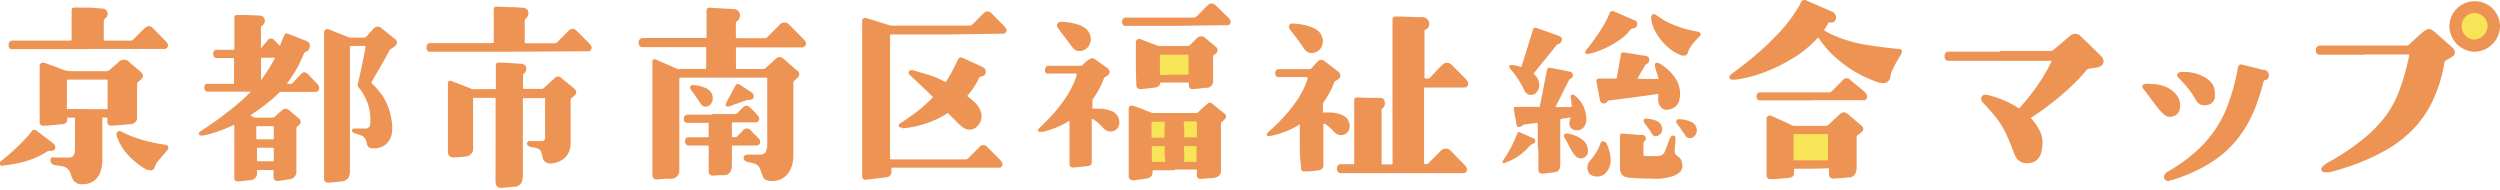 <svg xmlns="http://www.w3.org/2000/svg" width="290" height="22" viewBox="0 0 290 22"><defs><style>.a{fill:#ed9353;}.b{fill:#f8e457;}</style></defs><title>site-title2</title><path class="a" d="M29.08,13.41l.46.23a.37.37,0,0,0,.16,0h1.92a.34.34,0,0,0,.25-.1l.79-.71a1,1,0,0,1,.2-.14.56.56,0,0,1,.54,0l.15.1,1.09.93a.74.74,0,0,1,.14.14.46.46,0,0,1-.08.64l-.21.17a.26.26,0,0,0-.11.22c0,.7,0,1.4,0,2.1s0,1.58,0,2.36c0,.19,0,.39,0,.58a.85.85,0,0,1-.79.86L32.24,21a.44.44,0,0,1-.51-.45c0-.2,0-.41,0-.61,0,0,0-.08,0-.12a.09.09,0,0,0-.11-.1H29.92a.09.09,0,0,0-.1.1v.12s0,.07,0,.11a.78.78,0,0,1-.75.84l-1.2.14a2.39,2.39,0,0,1-.36,0,.3.3,0,0,1-.33-.29,1.62,1.62,0,0,1,0-.26c0-1,0-2.07,0-3.11s0-1.82,0-2.73c0-.18,0-.18-.17-.1a17.39,17.39,0,0,1-2.66,1c-.25.07-.51.13-.77.18a1.1,1.1,0,0,1-.27,0,.22.22,0,0,1-.21-.32.34.34,0,0,1,.12-.15l.16-.11q1.58-1,3.08-2.19a25.48,25.48,0,0,0,2.52-2.19.48.48,0,0,0,.11-.13c-.05,0-.12,0-.17,0H24.13a.4.4,0,0,1-.39-.25.54.54,0,0,1,.06-.56A.35.35,0,0,1,24,9.72a1.08,1.08,0,0,1,.3,0H27c.14,0,.15,0,.15-.15s0-.07,0-.11q0-1.24,0-2.47s0-.09,0-.14,0-.11-.12-.12H25.24l-.2,0c-.22-.06-.32-.25-.3-.55a.38.38,0,0,1,.36-.4l.26,0h1.72a.1.1,0,0,0,.11-.1c0-.05,0-.1,0-.15q0-1.66,0-3.33a1.4,1.4,0,0,1,0-.2.26.26,0,0,1,.29-.26h.69l.3,0,1.63.06a.77.77,0,0,1,.32.08.5.5,0,0,1,.22.21.66.66,0,0,1-.2.86.33.33,0,0,0-.17.33c0,.71,0,1.41,0,2.12a.29.29,0,0,0,0,.16c.06,0,.09-.07.12-.11l.63-.74.06-.07a.46.46,0,0,1,.71,0c.18.17.35.35.52.53a.81.81,0,0,0,.15.14s0,0,.05-.06c.13-.4.3-.78.47-1.16.09-.22.2-.26.43-.17l1.72.67a5.15,5.15,0,0,1,.51.21.54.54,0,0,1,.3.43.77.77,0,0,1-.48.8.33.33,0,0,0-.22.21,14.27,14.27,0,0,1-1.89,3.37l-.08.11s0,0,0,0h.54c.06,0,.09-.06.13-.09l.94-1a1.12,1.12,0,0,1,.22-.18.4.4,0,0,1,.42,0,.87.87,0,0,1,.23.17l1.09,1.15a.59.59,0,0,1,.16.62.37.37,0,0,1-.35.27H32.62a.32.32,0,0,0-.27.11A11.17,11.17,0,0,1,30.95,12c-.55.45-1.13.86-1.73,1.25A.42.42,0,0,0,29.08,13.41Zm1.69,3.73H30c-.19,0-.19,0-.19.2q0,.59,0,1.17s0,.07,0,.11a.09.09,0,0,0,.09.09h1.77a.09.09,0,0,0,.09-.08.66.66,0,0,0,0-.11c0-.41,0-.81,0-1.22,0-.15,0-.16-.17-.16Zm0-2.5h-.9c-.14,0-.15,0-.14.15s0,.35,0,.53,0,.44,0,.65,0,.18.19.19h1.67c.15,0,.16,0,.17-.17,0-.4,0-.79,0-1.19,0-.16,0-.17-.17-.17Zm-.48-5.37a.27.27,0,0,0,.1-.11c.21-.31.43-.63.64-.95s.54-.86.78-1.31c.11-.2.11-.2-.11-.2H30.46c-.18,0-.18,0-.18.19,0,0,0,0,0,0q0,1.11,0,2.23A.28.28,0,0,0,30.29,9.28Z"/><path class="a" d="M37.59,12.25q0-4.15,0-8.3c0-.06,0-.11,0-.17a.39.39,0,0,1,.56-.37L39.64,4l.81.32a.65.65,0,0,0,.25.05h1.53a.29.29,0,0,0,.24-.1l.91-1a.6.6,0,0,1,.81-.05l1.63,1.31a.82.82,0,0,1,.17.17.37.37,0,0,1,0,.42.85.85,0,0,1-.29.33l-.35.22A.66.66,0,0,0,45.1,6c-.5.92-1,1.82-1.55,2.73l-.42.73c-.06.11-.06.11,0,.21A10.55,10.55,0,0,1,44.3,11a7,7,0,0,1,1.13,3,4.41,4.41,0,0,1,0,1.59,2,2,0,0,1-1.14,1.44,2.06,2.06,0,0,1-1,.17l-.2,0a.57.57,0,0,1-.5-.41,2,2,0,0,1-.06-.25,1.16,1.16,0,0,0-.34-.65.9.9,0,0,0-.35-.21l-.64-.21a.65.65,0,0,1-.27-.13.26.26,0,0,1-.1-.27.25.25,0,0,1,.22-.16,1.94,1.94,0,0,1,.32,0h1a.52.52,0,0,0,.57-.52,5.53,5.53,0,0,0-.48-2.87,7,7,0,0,0-.88-1.41.36.36,0,0,1-.08-.35c.34-1.41.63-2.83.9-4.25l0-.07c0-.07,0-.1-.09-.11H40.77c-.17,0-.18,0-.18.18s0,.1,0,.15q0,7.08,0,14.16a2,2,0,0,1-.05.5.91.91,0,0,1-.62.66,2.15,2.15,0,0,1-.49.09l-1.26.12c-.41,0-.58-.12-.58-.53Q37.59,16.45,37.59,12.25Z"/><path class="a" d="M57.49,16.27q0-2.33,0-4.67c0-.27,0-.25-.25-.25H55c-.1,0-.11,0-.12.12s0,.1,0,.15q0,2.66,0,5.32a2.05,2.05,0,0,1,0,.41.92.92,0,0,1-.84.8l-.82.09-.45,0a1,1,0,0,1-.39,0,.57.57,0,0,1-.42-.54,1.41,1.41,0,0,1,0-.18q0-3.87,0-7.73a1.05,1.05,0,0,1,0-.21.25.25,0,0,1,.31-.21,1,1,0,0,1,.2.06l2.31.91a.67.67,0,0,0,.25,0h2.38c.08,0,.11,0,.11-.11s0-.09,0-.14q0-1.18,0-2.36a1.16,1.16,0,0,1,0-.2.28.28,0,0,1,.31-.27h.37l.85.05,1.41.09h.08a.57.57,0,0,1,.48.37.68.68,0,0,1-.14.67.24.24,0,0,1-.07.06.28.28,0,0,0-.14.3c0,.45,0,.89,0,1.34,0,.16,0,.17.17.17h2a.33.33,0,0,0,.24-.1l1.27-1.16a.52.52,0,0,1,.77,0l.79.65.66.54a.79.79,0,0,1,.23.3.39.39,0,0,1-.08.46,3.53,3.53,0,0,1-.41.36.27.27,0,0,0-.12.26.91.91,0,0,1,0,.11c0,1,0,2.06,0,3.1,0,.6,0,1.21,0,1.81a2.41,2.41,0,0,1-.47,1.45,1.78,1.78,0,0,1-.36.35,2.74,2.74,0,0,1-1.54.52.86.86,0,0,1-.88-.68c0-.17-.09-.35-.12-.52a.71.71,0,0,0-.44-.53,1.25,1.25,0,0,0-.34-.1l-.39-.07a1,1,0,0,1-.39-.16.29.29,0,0,1-.12-.29.3.3,0,0,1,.22-.25.74.74,0,0,1,.24,0h.76a4.3,4.3,0,0,0,.5,0c.25,0,.32-.1.37-.35a1.6,1.6,0,0,0,0-.3q0-1.8,0-3.6c0-.2,0-.4,0-.59s0-.14-.14-.14H60.81c-.14,0-.15,0-.16.16s0,.1,0,.15q0,4.31,0,8.62a2.26,2.26,0,0,1-.08.65.93.93,0,0,1-.82.7c-.21,0-.41,0-.62.06l-.79.06a1.22,1.22,0,0,1-.39,0,.55.55,0,0,1-.41-.39,1.36,1.36,0,0,1-.06-.42Q57.49,18.59,57.49,16.27Z"/><path class="a" d="M59.06,6H50.18a1.89,1.89,0,0,1-.35,0,.39.39,0,0,1-.35-.39,1,1,0,0,1,0-.14A.41.41,0,0,1,49.85,5a1.32,1.32,0,0,1,.26,0H57c.3,0,.27,0,.28-.28,0-.72,0-1.43,0-2.15,0-.47,0-.95,0-1.42a1,1,0,0,1,0-.12.28.28,0,0,1,.26-.26h.17L59,.83l.56,0,1.13.07A1,1,0,0,1,61,1a.45.45,0,0,1,.25.29.74.74,0,0,1-.2.81.49.49,0,0,0-.18.41c0,.32,0,.64,0,1s0,.84,0,1.27c0,0,0,.06,0,.09s0,.14.15.15h3.31a.39.39,0,0,0,.31-.13l1.29-1.3a1,1,0,0,1,.2-.16.53.53,0,0,1,.58,0,1.19,1.19,0,0,1,.21.17l1.35,1.35a2.16,2.16,0,0,1,.28.34.44.44,0,0,1,.07.32.38.38,0,0,1-.33.34,2.16,2.16,0,0,1-.36,0Z"/><path class="a" d="M8.7,15.61q0-.87,0-1.74s0-.08,0-.12,0-.11-.11-.11H7.9c-.08,0-.11,0-.11.11a1.64,1.64,0,0,1,0,.2.48.48,0,0,1-.4.43,2.93,2.93,0,0,1-.38.05l-1.62.15H5a.39.39,0,0,1-.4-.33.75.75,0,0,1,0-.15c0-.35,0-.7,0-1.05,0-.87,0-1.74,0-2.61,0-.55,0-1.1,0-1.65,0-.35,0-.69,0-1a1,1,0,0,1,0-.2.36.36,0,0,1,.4-.32.92.92,0,0,1,.31.07c.62.23,1.25.45,1.87.7a3,3,0,0,0,1.18.22c1.26,0,2.52,0,3.78,0h.18a.59.59,0,0,0,.42-.17c.37-.33.76-.65,1.13-1a.85.85,0,0,1,1,0c.46.41.94.81,1.41,1.21a1.29,1.29,0,0,1,.19.19.43.43,0,0,1,0,.6,2.41,2.41,0,0,1-.41.37.39.39,0,0,0-.16.35c0,.36,0,.71,0,1.07,0,.64,0,1.28,0,1.92,0,.24,0,.48,0,.72a1.13,1.13,0,0,1,0,.26.75.75,0,0,1-.58.59,4.65,4.65,0,0,1-.65.08L13,14.57h-.15a.4.4,0,0,1-.39-.36,2.42,2.42,0,0,1,0-.41c0-.15,0-.16-.16-.17H12c-.12,0-.13,0-.13.14s0,.08,0,.12c0,1.56,0,3.12,0,4.68a3.88,3.88,0,0,1-.26,1.48,2.06,2.06,0,0,1-1.71,1.3,2,2,0,0,1-.68,0,1.11,1.11,0,0,1-.76-.53,1.86,1.86,0,0,1-.19-.43l-.11-.33a1.14,1.14,0,0,0-.9-.76c-.28-.07-.57-.1-.86-.14a.89.89,0,0,1-.3-.1.52.52,0,0,1-.24-.52A.34.34,0,0,1,6,18.27a.79.79,0,0,1,.3,0H7.8l.33,0a.57.57,0,0,0,.48-.39,1.28,1.28,0,0,0,.08-.46Q8.69,16.48,8.7,15.61Zm1.43-2.94H12.3c.17,0,.18,0,.18-.17s0-.41,0-.61c0-.81,0-1.63,0-2.44,0-.22,0-.22-.23-.22H8c-.24,0-.24,0-.24.25,0,1,0,2,0,3,0,0,0,0,0,.06s0,.12.11.11h2.26Z"/><path class="a" d="M10.23,5.7H1.58a1.19,1.19,0,0,1-.29,0A.4.4,0,0,1,1,5.36a.74.74,0,0,1,0-.2.43.43,0,0,1,.46-.45H8.06c.25,0,.25,0,.25-.25q0-1.54,0-3.08a1.7,1.7,0,0,1,0-.24.27.27,0,0,1,.3-.26,4.46,4.46,0,0,1,.55,0h.12l1.23,0L11.9,1h0a.58.58,0,0,1,.55.39.65.65,0,0,1-.23.74.38.38,0,0,0-.18.37c0,.67,0,1.34,0,2,0,0,0,.07,0,.11s0,.1.11.1h3a.41.41,0,0,0,.32-.14l1.25-1.25A1.17,1.17,0,0,1,17,3.12a.51.51,0,0,1,.56,0,1.31,1.31,0,0,1,.21.18l1.44,1.47a1.48,1.48,0,0,1,.18.22.42.42,0,0,1-.32.69H10.23Z"/><path class="a" d="M17.33,19.74a1,1,0,0,1-.49-.15,8.85,8.85,0,0,1-2-1.63,6,6,0,0,1-1.31-2.21v0a.44.44,0,0,1,.11-.47.38.38,0,0,1,.46,0c.29.14.57.28.87.41a14.9,14.9,0,0,0,2.31.74c.61.15,1.23.26,1.85.36a.76.76,0,0,1,.25.07.28.28,0,0,1,.15.32.59.59,0,0,1-.16.29l-.86,1a2.58,2.58,0,0,0-.59,1A.48.48,0,0,1,17.33,19.74Z"/><path class="a" d="M5.78,17.5a.58.58,0,0,0-.38.12,9.59,9.59,0,0,1-3.1,1.26,17.56,17.56,0,0,1-2,.33H.27A.22.22,0,0,1,0,19.11a.27.27,0,0,1,0-.29.8.8,0,0,1,.17-.17,28.14,28.14,0,0,0,2.64-2.41c.3-.32.6-.64.87-1a.36.36,0,0,1,.58-.07L6.2,16.65a.58.58,0,0,1,.21.51.32.32,0,0,1-.2.28A.75.75,0,0,1,5.78,17.5Z"/><path class="a" d="M210.88,4.38l-.33.34a13.65,13.65,0,0,1-3,2.29,20.25,20.25,0,0,1-2.64,1.28,15.6,15.6,0,0,1-3.59.95l-.36,0a.29.29,0,0,1-.3-.12.34.34,0,0,1,0-.36.32.32,0,0,1,.09-.1l.12-.09q1-.74,2-1.53c.6-.49,1.19-1,1.76-1.51s1-1,1.51-1.49A17,17,0,0,0,208.62.82l.29-.53a.43.43,0,0,1,.63-.23l2.6,1.13c.14.06.29.12.43.19a.71.71,0,0,1,.38.85.49.49,0,0,1-.36.37,1.06,1.06,0,0,1-.34,0,.18.18,0,0,0-.19.11,5,5,0,0,1-.41.68c-.06.09-.06.1,0,.16a8.36,8.36,0,0,0,.95.5,15.28,15.28,0,0,0,3.95,1.16c.77.13,1.54.23,2.31.32l1.45.16c.3,0,.4.25.25.51l0,.05c-.18.3-.36.59-.53.89a10,10,0,0,0-.6,1.18,2,2,0,0,0-.14.54,1,1,0,0,1-.11.37.79.79,0,0,1-.68.41,1.48,1.48,0,0,1-.59-.08,13.81,13.81,0,0,1-4.46-2.45A11.73,11.73,0,0,1,211,4.46.14.14,0,0,0,210.88,4.38Z"/><path class="a" d="M210.1,19.57h-1.88a.1.1,0,0,0-.11.11c0,.07,0,.14,0,.21s0,.15,0,.23a.49.49,0,0,1-.37.46,2.21,2.21,0,0,1-.45.07l-1.35.13-.42,0h-.13a.42.42,0,0,1-.47-.43c0-.06,0-.12,0-.18,0-.49,0-1,0-1.46,0-.76,0-1.53,0-2.29s0-1.37,0-2c0-.18,0-.36,0-.54a.73.73,0,0,1,0-.18.4.4,0,0,1,.55-.27l1.44.65,1,.47a.59.59,0,0,0,.25.05h3.66a.36.36,0,0,0,.27-.11l1.31-1.23a1.32,1.32,0,0,1,.21-.15.51.51,0,0,1,.56,0,3,3,0,0,1,.5.39l1.27,1.09h0a.44.44,0,0,1,0,.74,4.87,4.87,0,0,1-.44.34.28.28,0,0,0-.13.25c0,.82,0,1.64,0,2.46,0,.37,0,.73,0,1.1a1.76,1.76,0,0,1-.09.5.81.81,0,0,1-.75.6l-1.67.13-.19,0a.45.45,0,0,1-.5-.48c0-.18,0-.35,0-.53s0-.17-.17-.17Z"/><path class="a" d="M210.18,11.65h-6a.48.48,0,0,1-.24-.07.51.51,0,0,1-.16-.56.38.38,0,0,1,.36-.31h8a.45.45,0,0,0,.36-.14c.41-.42.83-.83,1.24-1.25a.58.58,0,0,1,.94,0L216,10.4l.32.28a.68.68,0,0,1,.25.6.37.37,0,0,1-.27.34.94.94,0,0,1-.3,0h-5.83Z"/><path class="a" d="M136.23,19.75h-2.38c-.14,0-.15,0-.16.16a1.64,1.64,0,0,1,0,.22.64.64,0,0,1-.37.48,1.47,1.47,0,0,1-.49.13l-1.31.17a.51.51,0,0,1-.59-.39.7.7,0,0,1,0-.18c0-.52,0-1,0-1.57,0-.89,0-1.78,0-2.67,0-.55,0-1.11,0-1.66s0-1.21,0-1.81a.33.33,0,0,1,.47-.35l.1,0,1,.37,1,.4a.94.94,0,0,0,.35.06h5A.48.48,0,0,0,139,13c.32-.31.66-.61,1-.91l.13-.1a.36.36,0,0,1,.45,0c.48.41,1,.8,1.47,1.2a.41.41,0,0,1,0,.66l-.33.31a.27.27,0,0,0-.09.21c0,.7,0,1.4,0,2.09,0,.53,0,1.06,0,1.6s0,.85,0,1.28c0,.18,0,.36,0,.54a.75.75,0,0,1-.54.69,3.13,3.13,0,0,1-.7.1l-1,.08h-.09a.4.4,0,0,1-.46-.44c0-.17,0-.34,0-.51s0-.12-.12-.13h-2.43Z"/><path class="a" d="M126.64,13.81a.35.35,0,0,0,0,.19q0,2.34,0,4.67c0,.06,0,.11,0,.17a.39.39,0,0,1-.36.41l-.51.06-1.23.12h0c-.34,0-.48-.11-.48-.46q0-2.37,0-4.73c0-.07,0-.16,0-.2s-.13,0-.19.08a10.43,10.43,0,0,1-2.82,1.15,1.12,1.12,0,0,1-.51,0,.17.17,0,0,1-.12-.26.58.58,0,0,1,.12-.14l.65-.63a18.27,18.27,0,0,0,2.5-3,11,11,0,0,0,1.2-2.47l0-.13c0-.1,0-.1-.08-.11h-3.07a.73.73,0,0,1-.31,0,.36.36,0,0,1-.2-.21.65.65,0,0,1,0-.27.41.41,0,0,1,.42-.42h3.66a.4.4,0,0,0,.33-.14,3.52,3.52,0,0,1,.59-.53,1.16,1.16,0,0,1,.39-.19.39.39,0,0,1,.34.06l1.4,1a1,1,0,0,1,.29.3.41.41,0,0,1-.07.53,1.55,1.55,0,0,1-.38.27.3.3,0,0,0-.15.17,9.29,9.29,0,0,1-1.19,2.26.64.64,0,0,0-.14.43c0,.21,0,.42,0,.63s0,.18.17.18h.6a4,4,0,0,1,1.45.28,1.4,1.4,0,0,1,.83.85,1.36,1.36,0,0,1,.06.67,1,1,0,0,1-1.44.75,1.28,1.28,0,0,1-.45-.34,4.66,4.66,0,0,0-1-.89A.45.45,0,0,0,126.64,13.81Z"/><path class="a" d="M131.76,7.43c0-.81,0-1.63,0-2.44a.41.41,0,0,1,.61-.42c.66.27,1.32.51,2,.76a.65.65,0,0,0,.23,0h3.19a.32.32,0,0,0,.25-.1c.26-.27.54-.53.8-.8a.66.66,0,0,1,.93-.05l.56.46.66.55.07.06a.47.47,0,0,1,0,.74l-.21.17a.29.29,0,0,0-.13.27c0,.85,0,1.71,0,2.56,0,.06,0,.12,0,.18a.73.73,0,0,1-.72.81c-.29,0-.59.06-.88.09l-.58.05a1.36,1.36,0,0,1-.29,0,.35.35,0,0,1-.33-.3,1.75,1.75,0,0,1,0-.32c0-.12,0-.13-.13-.13h-3c-.18,0-.17,0-.22.15a.59.59,0,0,1-.49.42l-.7.09-1,.11c-.38,0-.56-.1-.56-.49Q131.76,8.65,131.76,7.43Z"/><path class="a" d="M136.45,3H130.8a1.69,1.69,0,0,1-.31,0,.39.39,0,0,1-.32-.3.64.64,0,0,1,0-.25.42.42,0,0,1,.39-.41,1.5,1.5,0,0,1,.26,0h7.62a.52.52,0,0,0,.41-.17c.39-.4.79-.8,1.19-1.2l.18-.16a.53.53,0,0,1,.65,0A1,1,0,0,1,141,.6L142.44,2a1.54,1.54,0,0,1,.25.3.45.45,0,0,1,.05.33.36.36,0,0,1-.31.29,1.61,1.61,0,0,1-.33,0Z"/><path class="a" d="M123.24,2.53a6.9,6.9,0,0,1,1.93.36,2.82,2.82,0,0,1,.75.41A1.56,1.56,0,0,1,126.46,5,1.31,1.31,0,0,1,125,5.9a1,1,0,0,1-.6-.42L123.28,4l-.51-.67a1.12,1.12,0,0,1-.12-.19.41.41,0,0,1,.31-.59A.9.9,0,0,1,123.24,2.53Z"/><path class="a" d="M109.73,4h-6.24c-.24,0-.24,0-.24.24,0,.51,0,1,0,1.54,0,1.07,0,2.14,0,3.21s0,1.91,0,2.86c0,1.11,0,2.22,0,3.33s0,2,0,3.07c0,.24,0,.24.23.24h8.51a.41.41,0,0,0,.32-.13l1.26-1.26a.6.6,0,0,1,1,0l1.42,1.42a1.41,1.41,0,0,1,.22.27.44.44,0,0,1,.06.35.36.36,0,0,1-.33.31,2.42,2.42,0,0,1-.36,0H103.54c-.11,0-.13,0-.13.14s0,.2,0,.3a.63.63,0,0,1-.62.68l-.91.11-1.39.17a.38.38,0,0,1-.48-.37,1.79,1.79,0,0,1,0-.26c0-.69,0-1.38,0-2.06,0-.89,0-1.79,0-2.68s0-1.62,0-2.43,0-1.78,0-2.67,0-1.64,0-2.46,0-1.76,0-2.64,0-1.65,0-2.47c0-.08,0-.16,0-.24a.87.87,0,0,1,0-.12.36.36,0,0,1,.53-.34l2.76.86a1.07,1.07,0,0,0,.33,0h7.29c.5,0,1,0,1.51,0a.54.54,0,0,0,.43-.18c.39-.4.79-.8,1.19-1.2a1.07,1.07,0,0,1,.24-.19.5.5,0,0,1,.54,0,1,1,0,0,1,.19.15l1.48,1.5a1.19,1.19,0,0,1,.19.24.4.4,0,0,1-.28.62,1.51,1.51,0,0,1-.26,0Z"/><path class="a" d="M104.59,14.79h-.17a.17.17,0,0,1-.16-.18.31.31,0,0,1,.16-.3c.6-.38,1.19-.79,1.76-1.22a17.92,17.92,0,0,0,1.87-1.63c.23-.23.17-.2,0-.37-.81-.81-1.66-1.59-2.5-2.38l-.05-.05a.29.29,0,0,1,.1-.5.53.53,0,0,1,.37,0l.89.27,1.18.36a10.42,10.42,0,0,1,1.48.65c.18.09.17.09.28-.07.33-.5.6-1,.88-1.56.15-.29.3-.59.45-.89a.37.37,0,0,1,.55-.2l2.19,1a1,1,0,0,1,.26.15.54.54,0,0,1,.2.58.5.5,0,0,1-.45.41.4.4,0,0,0-.34.26,8.75,8.75,0,0,1-1.21,1.85c-.14.17-.14.17,0,.29a5.21,5.21,0,0,1,.9.78,2.44,2.44,0,0,1,.59,1.09,1.56,1.56,0,0,1-.3,1.34,1.4,1.4,0,0,1-.47.42,1.19,1.19,0,0,1-1.16,0,2.61,2.61,0,0,1-.63-.48l-1.2-1.19c-.13-.13-.13-.13-.28,0a11.56,11.56,0,0,1-4.42,1.59l-.63.08Z"/><path class="a" d="M83.89,9H79.05c-.24,0-.24,0-.25.24,0,1.11,0,2.22,0,3.33,0,1.9,0,3.81,0,5.71q0,.72,0,1.43a1.19,1.19,0,0,1,0,.18.92.92,0,0,1-.89.84l-.57,0-1.14.08c-.28,0-.44-.08-.52-.41a.87.87,0,0,1,0-.21c0-.31,0-.62,0-.93,0-.07,0-.14,0-.21,0-.88,0-1.77,0-2.65,0-1.2,0-2.4,0-3.6,0-1,0-1.95,0-2.92s0-1.73,0-2.59a.89.89,0,0,1,0-.25A.28.28,0,0,1,76,6.88,1.08,1.08,0,0,1,76.3,7l2.27,1A1.1,1.1,0,0,0,79,8h2.7c.22,0,.22,0,.22-.22q0-1.05,0-2.11s0-.08,0-.12a.07.07,0,0,0-.08-.08H74.52a.44.44,0,0,1-.43-.37.71.71,0,0,1,0-.18.47.47,0,0,1,.51-.51h7.13c.24,0,.23,0,.23-.23,0-.46,0-.92,0-1.39s0-1,0-1.57a.3.3,0,0,1,.35-.33L84.11,1l1,.05a.77.77,0,0,1,.59.31.62.62,0,0,1,.13.51.83.83,0,0,1-.39.63.15.15,0,0,0-.08.14s0,.06,0,.09q0,.75,0,1.51c0,.18,0,.19.18.19h3.21A.34.34,0,0,0,89,4.32l1.45-1.47a.75.75,0,0,1,.72-.21.64.64,0,0,1,.35.19l1.61,1.63a2.82,2.82,0,0,1,.27.32.45.45,0,0,1-.36.72H85.62c-.24,0-.25,0-.25.25q0,1,0,2s0,.08,0,.12,0,.13.13.13h3a.45.45,0,0,0,.34-.13L90,6.82a.57.57,0,0,1,.81-.06c.22.16.41.35.62.53l1.06.92a.48.48,0,0,1,.06.76,2.82,2.82,0,0,1-.33.31.5.5,0,0,0-.19.43q0,4.17,0,8.33a3.7,3.7,0,0,1-.32,1.58,2.32,2.32,0,0,1-1.2,1.2,2.11,2.11,0,0,1-.7.17,3.51,3.51,0,0,1-.48,0,1.22,1.22,0,0,1-.54-.16.63.63,0,0,1-.29-.34l-.33-.87a1,1,0,0,0-.75-.67l-.66-.16a.85.85,0,0,1-.32-.13.4.4,0,0,1-.18-.36.33.33,0,0,1,.21-.3,1.15,1.15,0,0,1,.46-.07c.4,0,.8,0,1.21,0a.69.69,0,0,0,.79-.68A2,2,0,0,0,89,17q0-3.9,0-7.79s0,0,0,0C89,9,89,9,88.77,9Z"/><path class="a" d="M82.54,13.23h2.7a.38.38,0,0,0,.3-.12c.19-.2.39-.39.58-.59l.12-.11a.53.53,0,0,1,.71,0h0c.35.34.71.68,1,1.05a.44.44,0,0,1,.11.41.38.38,0,0,1-.34.32l-.33,0H85.12c-.22,0-.22,0-.22.22q0,.65,0,1.3s0,0,0,.06,0,.14.14.14h.26a.26.26,0,0,0,.21-.09l.63-.63a.58.58,0,0,1,1,0l.75.75a1.86,1.86,0,0,1,.2.23.46.46,0,0,1,.07.41.38.38,0,0,1-.35.3H85.09c-.18,0-.18,0-.19.19q0,1.05,0,2.11a2,2,0,0,1-.06.48.84.84,0,0,1-.79.66c-.42,0-.84,0-1.26.05h-.12a.43.43,0,0,1-.46-.43,2,2,0,0,1,0-.21q0-1.33,0-2.65c0-.2,0-.2-.2-.2H79.94a.4.4,0,0,1-.42-.23.6.6,0,0,1,.06-.62.33.33,0,0,1,.18-.11.84.84,0,0,1,.27,0h2.06c.1,0,.11,0,.11-.12s0,0,0,0c0-.46,0-.92,0-1.39,0-.15,0-.16-.16-.16H80l-.33,0a.37.37,0,0,1-.34-.32.61.61,0,0,1,0-.21.42.42,0,0,1,.44-.42h2.77Z"/><path class="a" d="M86.85,11.59a.67.67,0,0,0-.33.06l-1.79.64a.93.93,0,0,1-.31.07c-.19,0-.28-.11-.22-.29a2.5,2.5,0,0,1,.18-.41l.84-1.56.11-.2a.29.29,0,0,1,.39-.12l.13.07,1.29.84a.71.71,0,0,1,.16.13.49.49,0,0,1,0,.67C87.19,11.56,87.08,11.59,86.85,11.59Z"/><path class="a" d="M82.68,11.38a1,1,0,0,1-.27.73.72.72,0,0,1-.68.25.65.65,0,0,1-.46-.34c-.25-.4-.52-.79-.8-1.17l-.32-.44a.38.38,0,0,1-.08-.18.28.28,0,0,1,.3-.36,3.79,3.79,0,0,1,1.66.43,1.22,1.22,0,0,1,.59.71A1.07,1.07,0,0,1,82.68,11.38Z"/><path class="a" d="M178.38,17q0-1.29,0-2.58c0-.19,0-.19-.19-.16-.46.08-.92.12-1.37.18a.27.27,0,0,0-.17.08.73.73,0,0,1-.37.19.26.26,0,0,1-.36-.24c-.06-.34-.12-.67-.18-1l-.14-.79v0c0-.21,0-.27.24-.28.76,0,1.53,0,2.29,0l.33,0c.14,0,.15,0,.18-.14l.18-.92.61-3.12c.07-.34.17-.41.5-.34l2.14.42a.43.43,0,0,1,.27.72.42.42,0,0,1-.18.13.34.34,0,0,0-.18.18l-1.48,2.95h0c-.06.13-.06.14.09.14h1.58c.15,0,.16,0,.15-.17a5.59,5.59,0,0,0-.11-.82,1.17,1.17,0,0,1,0-.25.18.18,0,0,1,.22-.2.52.52,0,0,1,.28.13,3.4,3.4,0,0,1,1.26,2.24,2.32,2.32,0,0,1,0,.93,1.38,1.38,0,0,1-.25.48,1.07,1.07,0,0,1-1.32.22.77.77,0,0,1-.34-.82,3.94,3.94,0,0,1,.11-.44c0-.09,0-.1-.07-.09l-1,.16a.12.12,0,0,0-.11.14c0,.05,0,.1,0,.15q0,2.45,0,4.9a2,2,0,0,1-.05.48.64.64,0,0,1-.56.52l-.91.11-.46.05c-.38,0-.55-.1-.56-.48,0-.77,0-1.55,0-2.32Q178.38,17.19,178.38,17Z"/><path class="a" d="M191.07,9.16c.47,0,.83,0,1.19,0,.14,0,.15,0,.11-.14s-.16-.55-.26-.82a2.5,2.5,0,0,1-.14-.63c0-.22.1-.32.31-.28a.78.78,0,0,1,.29.11,5.94,5.94,0,0,1,1.68,1.53,3.34,3.34,0,0,1,.63,1.7,2.85,2.85,0,0,1-.11,1.09,1.29,1.29,0,0,1-.74.84,2.14,2.14,0,0,1-.53.17.88.88,0,0,1-.76-.23,1.13,1.13,0,0,1-.38-.84,3.45,3.45,0,0,1,0-.62c0-.17,0-.15-.14-.13l-.88.13-1.92.26-2,.26-.75.09a.26.26,0,0,0-.21.12A.46.46,0,0,1,186,12a.43.43,0,0,1-.4-.37q-.2-1-.39-2.06c-.06-.33,0-.46.39-.46.54,0,1.08,0,1.63,0h.11c.19,0,.19,0,.22-.18l.27-1.54.18-1c0-.26.16-.34.42-.3l2.48.4a.43.43,0,0,1,.4.38.45.45,0,0,1-.24.51.65.65,0,0,0-.29.29L190,9l0,0c-.06.11-.05.13.07.13Z"/><path class="a" d="M191.43,20.72q-1,0-1.91-.08c-.25,0-.5,0-.75-.06a1.11,1.11,0,0,1-.34-.11A.85.85,0,0,1,188,20a1.43,1.43,0,0,1-.08-.46q0-1.86,0-3.72a.85.85,0,0,1,0-.09c0-.17.09-.24.27-.23l.92.07,1,.08.4,0a.41.41,0,0,1,.4.46.34.34,0,0,1-.16.29.22.22,0,0,0-.11.21c0,.41,0,.82,0,1.24,0,.19,0,.23.24.25a7.88,7.88,0,0,0,.9,0l.6,0a.88.88,0,0,0,.78-.61c.12-.3.23-.6.34-.9l.16-.44a1.07,1.07,0,0,1,.19-.32.27.27,0,0,1,.28-.1.27.27,0,0,1,.22.21.91.91,0,0,1,0,.34c0,.3-.06.61-.08.92a2.55,2.55,0,0,0,0,.39.62.62,0,0,0,.3.51,1.2,1.2,0,0,1,.58,1,1,1,0,0,1-.45,1,2.67,2.67,0,0,1-.91.41,7.34,7.34,0,0,1-1.27.22A11.35,11.35,0,0,1,191.43,20.72Z"/><path class="a" d="M177.66,11a.79.79,0,0,1-.81-.46A11.09,11.09,0,0,0,175.21,8a.7.7,0,0,1-.12-.17.19.19,0,0,1,.13-.28.62.62,0,0,1,.24,0,4.14,4.14,0,0,1,.84.17c.2.06.18.07.24-.13l.76-2.44.5-1.61,0-.06c.08-.25.21-.31.46-.23l2.6.93.16.08a.33.33,0,0,1,.16.32.57.57,0,0,1-.42.54.34.34,0,0,0-.21.14L178,8.4c-.12.15-.13.13,0,.26a1.63,1.63,0,0,1,.53.94,1.26,1.26,0,0,1-.21,1A.79.79,0,0,1,177.66,11Z"/><path class="a" d="M195.29,6.46a1.24,1.24,0,0,1-.48-.13,4.93,4.93,0,0,1-1.22-.76,6.48,6.48,0,0,1-1.54-1.86,4.37,4.37,0,0,1-.51-1.47.8.8,0,0,1,.06-.44.23.23,0,0,1,.26-.16.56.56,0,0,1,.29.13,9.22,9.22,0,0,0,1.42.86,12,12,0,0,0,2.6.89l.8.16a.32.32,0,0,1,.27.19.27.27,0,0,1-.07.32q-.26.26-.51.54a6.06,6.06,0,0,0-.63.82,1.85,1.85,0,0,0-.21.48.53.53,0,0,1-.33.4A.52.52,0,0,1,195.29,6.46Z"/><path class="a" d="M189.91,2.77a.48.48,0,0,1-.42.52.61.61,0,0,0-.47.29,4.85,4.85,0,0,1-1.09,1,10.29,10.29,0,0,1-3.16,1.55l-.53.13-.13,0a.21.21,0,0,1-.2-.32,1.12,1.12,0,0,1,.15-.21,24.42,24.42,0,0,0,1.86-2.63,10.49,10.49,0,0,0,.78-1.54c.11-.27.27-.35.56-.22l2.31,1,.14.06A.36.36,0,0,1,189.91,2.77Z"/><path class="a" d="M186.84,18.52a2.26,2.26,0,0,1-.46,1.41,1.4,1.4,0,0,1-1.84.35.76.76,0,0,1-.29-.36,1.16,1.16,0,0,1,.19-1.27,6.74,6.74,0,0,0,.95-1.39,3.91,3.91,0,0,0,.22-.54.88.88,0,0,1,.06-.14.33.33,0,0,1,.51-.12.59.59,0,0,1,.21.25A4.74,4.74,0,0,1,186.84,18.52Z"/><path class="a" d="M178.1,16.32a.35.35,0,0,1-.23.34,1.11,1.11,0,0,0-.54.4,6.53,6.53,0,0,1-2.42,1.7l-.38.15c-.07,0-.15.06-.21,0s0-.14,0-.24l.29-.44A14.38,14.38,0,0,0,176,15.49v0c.07-.19.14-.21.32-.13l1.52.67A.35.35,0,0,1,178.1,16.32Z"/><path class="a" d="M184.19,17.46a1.1,1.1,0,0,1,0,.27.84.84,0,0,1-1.42.38,3.6,3.6,0,0,1-.59-.87c-.24-.44-.47-.89-.72-1.32a.26.26,0,0,1,.2-.42.76.76,0,0,1,.27,0,4.06,4.06,0,0,1,1.69.75A1.52,1.52,0,0,1,184.19,17.46Z"/><path class="a" d="M194.88,13.83a3.42,3.42,0,0,1,1.33.33,1.05,1.05,0,0,1,.58.69.91.91,0,0,1-.31,1,.75.75,0,0,1-.41.17.57.57,0,0,1-.55-.28l-.6-.87-.4-.55a.36.36,0,0,1-.08-.18.27.27,0,0,1,.27-.31Z"/><path class="a" d="M192.81,14.91a.82.82,0,0,1-.53.85.49.49,0,0,1-.62-.18c-.06-.08-.11-.18-.17-.27a12,12,0,0,0-.7-1,.57.57,0,0,1-.1-.18c-.07-.23,0-.39.28-.37a4.3,4.3,0,0,1,.55.07,2.4,2.4,0,0,1,.74.24A1,1,0,0,1,192.81,14.91Z"/><path class="b" d="M210.1,15.56h-1.85c-.2,0-.2,0-.2.2,0,.6,0,1.2,0,1.81,0,.29,0,.57,0,.86s0,.17.17.17h3.66c.15,0,.16,0,.17-.16q0-.74,0-1.49,0-.24,0-.48c0-.26,0-.51,0-.77s0-.13-.14-.14h-1.9Z"/><path class="b" d="M135.1,15.05c0-.26,0-.51,0-.77s0-.16-.16-.16h-1.26c-.07,0-.1,0-.1.1s0,.07,0,.11q0,.75,0,1.5c0,.14,0,.15.16.15h1.17c.15,0,.16,0,.16-.16S135.1,15.31,135.1,15.05Z"/><path class="b" d="M137.37,15h0c0,.27,0,.53,0,.8s0,.14.14.14h1.2c.11,0,.12,0,.13-.14,0-.53,0-1.05,0-1.58,0-.13,0-.14-.15-.14h-1.22c-.15,0-.16,0-.16.17S137.37,14.79,137.37,15Z"/><path class="b" d="M135.1,17.87c0-.26,0-.52,0-.78s0-.14-.13-.14h-1.25c-.1,0-.12,0-.11.13s0,.41,0,.62,0,.62,0,.93c0,.14,0,.15.16.15H135c.14,0,.15,0,.15-.16S135.1,18.12,135.1,17.87Z"/><path class="b" d="M137.37,17.86h0c0,.26,0,.52,0,.78s0,.14.13.14h1.17c.12,0,.13,0,.13-.13q0-.78,0-1.55c0-.13,0-.15-.15-.15h-1.17c-.14,0-.15,0-.15.16S137.37,17.61,137.37,17.86Z"/><path class="b" d="M136.23,8.65h1.55a.09.09,0,0,0,.09-.09s0-.08,0-.12q0-.93,0-1.87c0-.23,0-.23-.22-.23h-3a.09.09,0,0,0-.1.11s0,.05,0,.08q0,1,0,2c0,.17,0,.17.17.17Z"/><path class="a" d="M161.53,10.6q0-4.09,0-8.18c0-.07,0-.13,0-.2a.31.31,0,0,1,.25-.3,1.13,1.13,0,0,1,.36,0l.3,0,2.08.07.57,0a.8.8,0,0,1,.62,1.15.7.7,0,0,1-.32.28.23.23,0,0,0-.15.25q0,2.62,0,5.24s0,.05,0,.08,0,.11.1.11h.39a.2.2,0,0,0,.14-.08l1-1.06.48-.48a.75.75,0,0,1,1,0l1.66,1.66a1.57,1.57,0,0,1,.18.22.65.65,0,0,1,.11.25.44.44,0,0,1-.4.54h-4.49c-.22,0-.22,0-.22.22q0,4.21,0,8.42c0,.24,0,.23.23.24a.4.4,0,0,0,.33-.14c.46-.48.94-.94,1.39-1.42a.8.8,0,0,1,1.13,0c.52.56,1.07,1.09,1.6,1.64a1.61,1.61,0,0,1,.22.28.49.49,0,0,1,.07.33.4.4,0,0,1-.29.36,1,1,0,0,1-.3,0h-13.8a1.3,1.3,0,0,1-.33,0,.43.43,0,0,1-.33-.33.72.72,0,0,1,0-.4.41.41,0,0,1,.36-.3l.33,0H157a.09.09,0,0,0,.09-.1s0,0,0,0c0-.39,0-.77,0-1.16,0,0,0-.05,0-.08,0-.55,0-1.09,0-1.64,0-.73,0-1.46,0-2.18,0-.46,0-.92,0-1.39,0-.28,0-.55,0-.83s.1-.37.36-.36l1.81.05h.68l.28,0a.48.48,0,0,1,.4.39,1,1,0,0,1,0,.45.5.5,0,0,1-.22.33.28.28,0,0,0-.13.27c0,.64,0,1.29,0,1.93,0,.28,0,.56,0,.84,0,.61,0,1.23,0,1.84,0,.44,0,.88,0,1.33a1.73,1.73,0,0,0,0,.21c0,.1,0,.12.14.12h1c.11,0,.12,0,.13-.14s0-.1,0-.15Q161.53,14.7,161.53,10.6Z"/><path class="a" d="M150.78,17q0-1.19,0-2.38c0-.06,0-.13,0-.17s-.1,0-.14.06a9.9,9.9,0,0,1-3.39,1.28h-.09a.19.19,0,0,1-.19-.28.62.62,0,0,1,.19-.23c.4-.34.78-.71,1.15-1.08a17.54,17.54,0,0,0,2.07-2.45,9.85,9.85,0,0,0,1.29-2.59l0-.06c0-.15,0-.16-.12-.16h-3.06a1.09,1.09,0,0,1-.25,0,.39.39,0,0,1-.3-.3.6.6,0,0,1,0-.28.39.39,0,0,1,.38-.34h3.54a.38.38,0,0,0,.32-.15c.23-.27.47-.52.71-.78a.57.57,0,0,1,.75,0l.36.27,1.16.89a1,1,0,0,1,.25.27.46.46,0,0,1-.1.61,2,2,0,0,1-.4.26.26.26,0,0,0-.13.15,9,9,0,0,1-1.17,2.2.73.73,0,0,0-.15.49c0,.22,0,.43,0,.65s0,.17.17.17.47,0,.71,0a3.77,3.77,0,0,1,1.32.28,1.41,1.41,0,0,1,.78.73,1.35,1.35,0,0,1,.1.82,1,1,0,0,1-1.4.7,1.29,1.29,0,0,1-.45-.34,4.47,4.47,0,0,0-1-.88l-.08,0c-.07,0-.09,0-.1.05s0,.09,0,.14q0,2.13,0,4.26a2,2,0,0,1,0,.46.6.6,0,0,1-.54.49l-1.11.12-.45,0a.79.79,0,0,1-.2,0,.31.31,0,0,1-.29-.28,1.51,1.51,0,0,1,0-.27Q150.78,18.16,150.78,17Z"/><path class="a" d="M150.11,2.74a6.88,6.88,0,0,1,2.06.42,2.46,2.46,0,0,1,.86.55,1.55,1.55,0,0,1,.25,1.76,1.33,1.33,0,0,1-1.08.68.9.9,0,0,1-.7-.25,1.76,1.76,0,0,1-.28-.33c-.46-.68-.95-1.34-1.48-2a1.6,1.6,0,0,1-.17-.25.4.4,0,0,1,.33-.6A1,1,0,0,1,150.11,2.74Z"/><path class="a" d="M232,5.91h5.85a.53.53,0,0,0,.38-.14l1.88-1.6a1,1,0,0,1,.63-.25.78.78,0,0,1,.55.22l.58.55,1.83,1.78a1.12,1.12,0,0,1,.27.41.63.63,0,0,1-.25.77,1.44,1.44,0,0,1-.59.2l-.82.12a.39.39,0,0,0-.26.15,20.15,20.15,0,0,1-1.45,1.57,30.21,30.21,0,0,1-2.76,2.38q-1,.79-2.12,1.52c-.19.13-.16.12,0,.27a5.87,5.87,0,0,1,1,1.56,3,3,0,0,1,.2,1.45,4.53,4.53,0,0,1-.13.82,1.86,1.86,0,0,1-.41.76,1.45,1.45,0,0,1-1,.46,1.81,1.81,0,0,1-.58,0,1.44,1.44,0,0,1-1.06-.9c-.12-.27-.22-.54-.32-.81-.24-.63-.51-1.24-.8-1.85a9.94,9.94,0,0,0-1.31-2c-.39-.48-.8-.93-1.22-1.37a1.12,1.12,0,0,1-.18-.22.58.58,0,0,1-.08-.27.44.44,0,0,1,.5-.5,1.77,1.77,0,0,1,.34.05,12.37,12.37,0,0,1,2.5.93,9.35,9.35,0,0,1,.9.52c.13.09.13.09.23,0a27.43,27.43,0,0,0,1.77-2.19,20.05,20.05,0,0,0,1.7-2.77l.19-.39c0-.07,0-.09-.06-.09H226a.42.42,0,0,1-.42-.41,1.36,1.36,0,0,1,0-.21.43.43,0,0,1,.41-.44h6Z"/><path class="a" d="M251.57,21a.49.49,0,0,1-.46-.76.84.84,0,0,1,.3-.29l.8-.49a18.84,18.84,0,0,0,2.86-2.2,13.79,13.79,0,0,0,2-2.39A13.5,13.5,0,0,0,258.49,12a24.63,24.63,0,0,0,1.07-3.92c0-.09,0-.19.06-.28.06-.28.21-.37.48-.3l1.61.4.83.21.17,0a.65.65,0,0,1,.43.88.4.4,0,0,1-.33.29c-.16,0-.22.11-.26.26a24.87,24.87,0,0,1-1,3.11,14.11,14.11,0,0,1-1.76,3.15A12.21,12.21,0,0,1,257,18.5a17.34,17.34,0,0,1-4.54,2.22,4.32,4.32,0,0,1-.77.22Z"/><path class="a" d="M249.52,9.74a4.48,4.48,0,0,1,1.72.34,3,3,0,0,1,1.29,1,2,2,0,0,1,.3,1.68,1,1,0,0,1-.61.68,1.7,1.7,0,0,1-.45.11,1,1,0,0,1-.76-.29,5.28,5.28,0,0,1-.85-.93l-1.42-1.89a1.78,1.78,0,0,1-.18-.24.27.27,0,0,1,.15-.42.7.7,0,0,1,.26-.06h.29Z"/><path class="a" d="M256.92,10.87a1.71,1.71,0,0,1,0,.46,1.05,1.05,0,0,1-.93.86l-.13,0a1,1,0,0,1-1-.38,1.72,1.72,0,0,1-.19-.29,8.9,8.9,0,0,0-1.15-1.62c-.25-.29-.5-.57-.77-.84a.91.91,0,0,1-.16-.2.31.31,0,0,1,.14-.44.79.79,0,0,1,.35-.07,4.91,4.91,0,0,1,2.69.62,2.7,2.7,0,0,1,.85.76A1.85,1.85,0,0,1,256.92,10.87Z"/><path class="a" d="M274.24,6.35h-5.17a.43.43,0,0,1-.42-.38.75.75,0,0,1,0-.18.47.47,0,0,1,.5-.51h9.95a.56.56,0,0,0,.41-.16c.53-.48,1.06-1,1.59-1.43a1.65,1.65,0,0,1,.4-.26.58.58,0,0,1,.52,0,2.59,2.59,0,0,1,.57.42l1.84,1.63a1.34,1.34,0,0,1,.23.26.54.54,0,0,1-.14.79c-.23.16-.48.29-.72.44s-.23.14-.27.4a16,16,0,0,1-1.6,4.84,12.42,12.42,0,0,1-1.75,2.5,13.67,13.67,0,0,1-3.41,2.7,25.11,25.11,0,0,1-5,2.13,14.25,14.25,0,0,1-1.54.43,2.19,2.19,0,0,1-.49,0,.68.68,0,0,1-.21,0,.35.35,0,0,1-.21-.51.8.8,0,0,1,.19-.23,4.63,4.63,0,0,1,.84-.55,26.58,26.58,0,0,0,3.8-2.57,15.56,15.56,0,0,0,2.68-2.78,11.67,11.67,0,0,0,1.41-2.62,25.08,25.08,0,0,0,1.05-3.46c.06-.25.11-.5.17-.75l0-.1s0-.08-.06-.08h-5.18Z"/><path class="a" d="M287.07.14A2.92,2.92,0,0,1,290,3.07,3,3,0,0,1,287.05,6a3,3,0,0,1-2.92-3A2.94,2.94,0,0,1,287.07.14Z"/><path class="b" d="M285.56,3A1.53,1.53,0,0,0,287,4.59a1.64,1.64,0,0,0,1.56-1.51,1.54,1.54,0,0,0-1.51-1.57A1.5,1.5,0,0,0,285.56,3Z"/></svg>